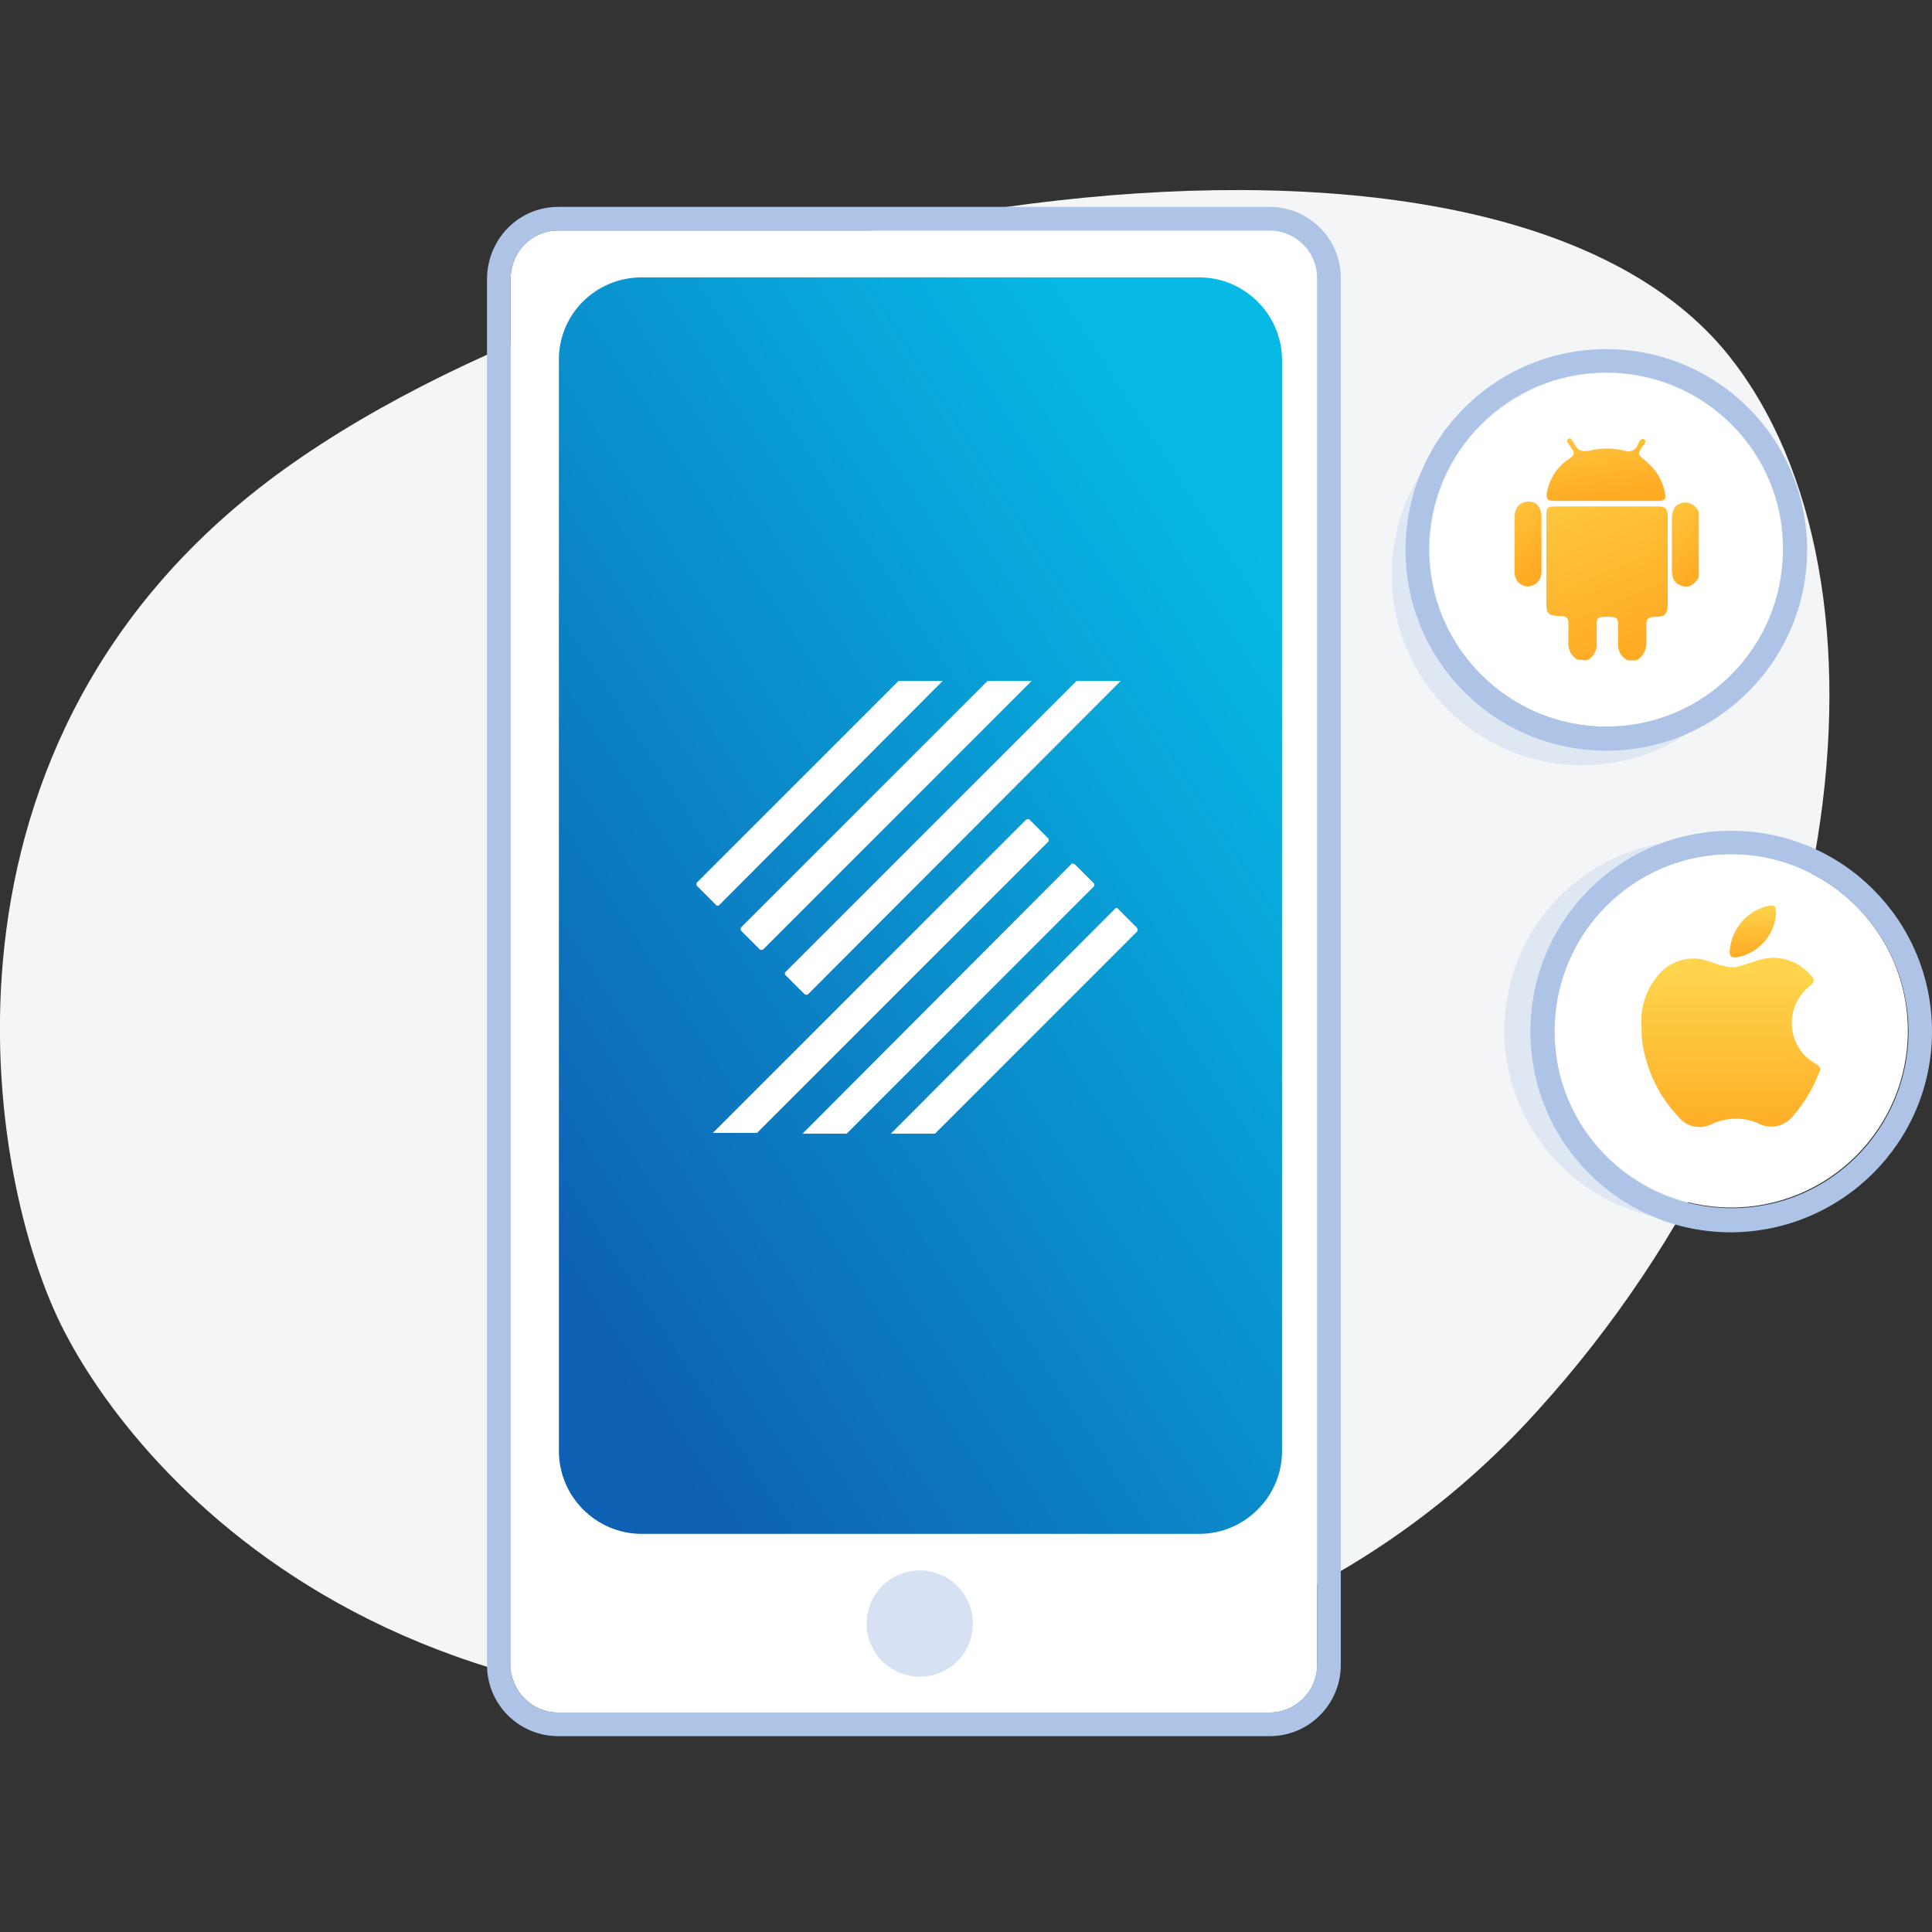 <svg xmlns="http://www.w3.org/2000/svg" xmlns:xlink="http://www.w3.org/1999/xlink" id="Calque_1" x="0px" y="0px" viewBox="0 0 280 280" style="enable-background:new 0 0 280 280;" xml:space="preserve"><rect x="0" y="0" width="280" height="280" fill="#333333" stroke="none"/><style type="text/css">	.st0{fill:#F4F5F6;}	.st1{opacity:9.700000e-02;}	.st2{fill:#106BC6;}	.st3{fill:#FFFFFF;}	.st4{fill:#ADC4E7;}	.st5{fill:url(#Tracé_4420_00000075856517156145004580000002892319670865904023_);}	.st6{fill:url(#Tracé_4421_00000031903777815102200670000001927178972405611921_);}	.st7{fill:url(#Tracé_4422_00000093142828608491306040000015494618412577697439_);}	.st8{fill:url(#Tracé_4423_00000000922370161185186020000004232530608569713844_);}	.st9{fill:url(#Tracé_4424_00000061455793241616987750000007320815182305240712_);}	.st10{fill:url(#Tracé_4425_00000043433402204157771390000017113099059899169188_);}	.st11{fill:#D6E1F3;}	.st12{fill:none;stroke:#ADC4E7;stroke-width:3.436;}	.st13{fill:url(#Rectangle_6883_00000110460761427497863330000000561016713803581595_);}</style><g id="Groupe_12396">	<g id="Groupe_12409">		<g id="Groupe_12396-2">			<path id="Trac&#xE9;_3-2" class="st0" d="M9.4,193.1C-2.2,171-12.9,106.9,41.2,68S216.3,8.5,250.6,51.6    c25.8,32.4,17.7,102.9-27.9,153c-15.8,17.5-36.4,29.9-59.2,35.8C64.3,266.2,20.9,215.3,9.4,193.1z"></path>			<g id="Groupe_1821-7" class="st1">				<g id="Groupe_1819-7">											<ellipse id="Ellipse_140-7" transform="matrix(0.189 -0.982 0.982 0.189 52.55 362.515)" class="st2" cx="245.8" cy="149.4" rx="27.6" ry="27.7"></ellipse>				</g>			</g>			<g id="Groupe_1821-2-2" class="st1">				<g id="Groupe_1819-2-2">					<circle id="Ellipse_140-2-2" class="st2" cx="229.3" cy="83.3" r="27.6"></circle>				</g>			</g>			<g id="Groupe_1821-3-2">				<g id="Groupe_1819-3-2">					<g id="Ellipse_140-3-2">						<g id="Groupe_12422">							<circle id="Ellipse_2888" class="st3" cx="250.9" cy="149.4" r="25.6"></circle>						</g>						<g id="Groupe_12423">							<path id="Trac&#xE9;_27694" class="st4" d="M250.9,178.6c-16.1,0-29.1-13-29.1-29.1s13-29.1,29.1-29.1c16.1,0,29.1,13,29.1,29.1        C280,165.5,267,178.5,250.9,178.6z M250.9,123.8c-14.2,0-25.6,11.5-25.6,25.7s11.5,25.6,25.7,25.6        c14.2,0,25.6-11.5,25.6-25.7C276.5,135.3,265,123.8,250.9,123.8z"></path>						</g>					</g>				</g>			</g>			<g id="Groupe_1821-4-2">				<g id="Groupe_1819-4-2">					<g id="Ellipse_140-4-2">						<g id="Groupe_12424">							<circle id="Ellipse_2889" class="st3" cx="232.8" cy="79.7" r="25.6"></circle>						</g>						<g id="Groupe_12425">							<path id="Trac&#xE9;_27695" class="st4" d="M232.8,108.8c-16.1,0-29.1-13-29.1-29.1s13-29.1,29.1-29.1s29.1,13,29.1,29.1        c0,0,0,0,0,0C261.9,95.7,248.9,108.8,232.8,108.8z M232.8,54c-14.2,0-25.7,11.5-25.7,25.6s11.5,25.7,25.7,25.7        c14.2,0,25.6-11.5,25.6-25.7l0,0C258.5,65.5,247,54,232.8,54L232.8,54z"></path>						</g>					</g>				</g>			</g>			<g id="Groupe_2146">									<linearGradient id="Trac&#xE9;_4420_00000040564757755672612480000016981901371216959878_" gradientUnits="userSpaceOnUse" x1="69.781" y1="-71.156" x2="69.781" y2="-69.426" gradientTransform="matrix(15.02 0 0 14.11 -797.22 1144.91)">					<stop offset="0" style="stop-color:#FED44C"></stop>					<stop offset="1" style="stop-color:#FFAB24"></stop>				</linearGradient>				<path id="Trac&#xE9;_4420" style="fill:url(#Trac&#xE9;_4420_00000040564757755672612480000016981901371216959878_);" d="M237.9,148.7     c-0.2-2.6,0.6-5.1,2.2-7.1c1.7-2.3,4.8-3.3,7.5-2.3c3.9,1.4,3.9,0.9,6.8,0c2.8-1.1,6-0.3,8,2c0.5,0.5,0.7,0.9,0,1.5     c-3,2.3-3.6,6.5-1.4,9.5l0,0c0.6,0.8,1.3,1.4,2.2,1.9c0.4,0.3,0.8,0.5,0.5,1.1c-0.9,2.4-2.2,4.5-3.8,6.4c-1.2,1.5-3.2,2-4.9,1.2     c-2.2-1.1-4.9-1-7.1,0.1c-1.6,0.7-3.5,0.3-4.6-1.1c-2.7-2.8-4.5-6.4-5.2-10.3C237.9,150.5,237.9,149.6,237.9,148.7z"></path>									<linearGradient id="Trac&#xE9;_4421_00000097472687535174894170000015348609739058662794_" gradientUnits="userSpaceOnUse" x1="-64.097" y1="-62.742" x2="-64.097" y2="-61.012" gradientTransform="matrix(3.89 0 0 4.34 503.4 403.447)">					<stop offset="0" style="stop-color:#FED44C"></stop>					<stop offset="1" style="stop-color:#FFAB24"></stop>				</linearGradient>				<path id="Trac&#xE9;_4421" style="fill:url(#Trac&#xE9;_4421_00000097472687535174894170000015348609739058662794_);" d="M257.4,132.4     c-0.2,3.1-2.5,5.7-5.5,6.3c-1,0.2-1.3-0.1-1.2-1.1c0.3-3,2.5-5.6,5.5-6.3C257.2,131.1,257.4,131.3,257.4,132.4z"></path>			</g>			<g id="Groupe_2147">									<linearGradient id="Trac&#xE9;_4422_00000034799703989690167770000004857207140328863129_" gradientUnits="userSpaceOnUse" x1="46.394" y1="-73.939" x2="47.264" y2="-71.299" gradientTransform="matrix(10.2 0 0 12.91 -245.87 1014.655)">					<stop offset="0" style="stop-color:#FED44C"></stop>					<stop offset="1" style="stop-color:#FFAB24"></stop>				</linearGradient>				<path id="Trac&#xE9;_4422" style="fill:url(#Trac&#xE9;_4422_00000034799703989690167770000004857207140328863129_);" d="M228.6,95.6     c-0.9-0.5-1.4-1.6-1.3-2.6c0-0.9,0-1.8,0-2.7c0-0.7-0.2-0.9-0.9-1c-2.2-0.1-2.3-0.2-2.3-2.4c0-4,0-8,0-12c0-1.4,0.1-1.5,1.4-1.5     c4.9,0,9.9,0,14.8,0c1,0,1.4,0.3,1.4,1.4c0,4.2,0,8.5,0,12.7c0,1.5-0.4,1.9-1.8,1.9c-1.1,0-1.4,0.4-1.3,1.4c0,0.7,0,1.4,0,2.1     c0.1,1.1-0.4,2.2-1.4,2.8h-1.3c-0.9-0.4-1.5-1.4-1.4-2.5c0-0.9,0-1.9,0-2.8c0-0.7-0.3-1-1-1c-0.4,0-0.8,0-1.2,0     c-0.6,0-0.9,0.3-0.9,0.9c0,0.9,0,1.9,0,2.8c0.1,1.1-0.4,2.1-1.4,2.6L228.6,95.6z"></path>									<linearGradient id="Trac&#xE9;_4423_00000009565299799803327920000014690009671039530661_" gradientUnits="userSpaceOnUse" x1="-197.256" y1="-71.978" x2="-196.397" y2="-69.338" gradientTransform="matrix(2.25 0 0 7.05 686.71 573.059)">					<stop offset="0" style="stop-color:#FED44C"></stop>					<stop offset="1" style="stop-color:#FFAB24"></stop>				</linearGradient>				<path id="Trac&#xE9;_4423" style="fill:url(#Trac&#xE9;_4423_00000009565299799803327920000014690009671039530661_);" d="M246.2,83.7     c-0.6,0.9-1.3,1.6-2.5,1.2s-1.4-1.3-1.4-2.4c0-2.4,0-4.8,0-7.2c0-1.4,0.4-2.1,1.4-2.4c1-0.3,2.1,0.3,2.5,1.3L246.2,83.7z"></path>									<linearGradient id="Trac&#xE9;_4424_00000181073864298597232170000012852598468278161855_" gradientUnits="userSpaceOnUse" x1="44.755" y1="-71.184" x2="45.615" y2="-68.544" gradientTransform="matrix(10.02 0 0 5.18 -223.39 426.787)">					<stop offset="0" style="stop-color:#FED44C"></stop>					<stop offset="1" style="stop-color:#FFAB24"></stop>				</linearGradient>				<path id="Trac&#xE9;_4424" style="fill:url(#Trac&#xE9;_4424_00000181073864298597232170000012852598468278161855_);" d="M232.7,72.6     c-2.5,0-5,0-7.4,0c-1,0-1.3-0.3-1.1-1.3c0.4-2,1.5-3.7,3.2-4.8c0.8-0.5,0.9-0.9,0.3-1.6c-0.1-0.2-0.3-0.4-0.4-0.6     c-0.1-0.2-0.4-0.5,0-0.7s0.4,0.1,0.6,0.3c0.1,0.1,0.2,0.3,0.3,0.5c0.5,1,1.2,1.1,2.2,0.9c1.6-0.4,3.4-0.4,5,0     c0.7,0.3,1.6,0,1.9-0.7c0,0,0,0,0,0v-0.1c0.1-0.1,0.2-0.3,0.2-0.4c0.2-0.2,0.4-0.7,0.8-0.4c0.4,0.3,0,0.6-0.2,0.9     c-0.8,1.3-0.8,1.2,0.4,2.2c1.5,1.2,2.5,2.9,2.8,4.7c0.2,0.8-0.1,1.1-0.9,1.1C237.9,72.6,235.3,72.6,232.7,72.6z"></path>									<linearGradient id="Trac&#xE9;_4425_00000179613798130652316700000009288095422391755925_" gradientUnits="userSpaceOnUse" x1="-197.506" y1="-71.974" x2="-196.645" y2="-69.334" gradientTransform="matrix(2.28 0 0 7.05 670.22 571.729)">					<stop offset="0" style="stop-color:#FED44C"></stop>					<stop offset="1" style="stop-color:#FFAB24"></stop>				</linearGradient>				<path id="Trac&#xE9;_4425" style="fill:url(#Trac&#xE9;_4425_00000179613798130652316700000009288095422391755925_);" d="M223.4,79     c0,1.2,0,2.5,0,3.7c0.1,1.2-0.7,2.2-1.9,2.3c0,0,0,0,0,0l0,0c-1.1,0-2-0.9-2-2c0,0,0,0,0-0.1l0,0c0-0.1,0-0.1,0-0.2     c0-2.6,0-5.1,0-7.7c0-1.4,0.7-2.2,1.9-2.3s2,0.8,2,2.2S223.4,77.7,223.4,79z"></path>			</g>			<path id="Trac&#xE9;_27592" class="st11" d="M76.3,230.8c0,4.4-0.5,8.2,1.2,9.9s3,2.1,11.2,2.3c3.8,0,2.2-2.3,0-2.3s-6.7,0.3-8.6-1.1    s-1.7-7-1.7-9.6c0-1.3-0.2-2.2-0.9-2.4C77,227.6,76.3,228.3,76.3,230.8z"></path>			<path id="Trac&#xE9;_27593" class="st11" d="M76.3,220.5c0,3.4,0.6,3.9,1.1,3.9s0.9-1.3,0.9-3.9c0-1.3-0.2-2.2-0.9-2.4    C77,218.1,76.4,218.1,76.3,220.5z"></path>			<path id="Trac&#xE9;_27594" class="st11" d="M96.7,243c4.8,0,5.6-0.6,5.6-1.1s-1.8-0.9-5.6-0.9c-1.8-0.1-3.2,0.2-3.4,0.9    C93.3,242.4,93.2,243,96.7,243z"></path>			<path id="Trac&#xE9;_27595" class="st11" d="M187.4,216.1c1-0.5,1.6-0.3,1.6,5c0,0,0.2,5.5,0,9.5s-0.4,7.6-1.3,9.4s-2.6,1.9-10.2,2.1    c-3.5,0-1.9-1.8,0-2.1c2.4-0.1,4.9-0.7,7.1-1.5c2.5-1.1,2.1-10,2.1-12.3C186.7,220.9,186.8,216.4,187.4,216.1z"></path>			<g id="Groupe_19222" transform="translate(-881 -223)">				<g id="Groupe_19220" transform="translate(883 225)">					<g id="Rectangle_6882">						<path class="st3" d="M78.9,31.4H182c3.8,0,6.9,3.1,6.9,6.9v201c0,3.8-3.1,6.9-6.9,6.9H78.9c-3.8,0-6.9-3.1-6.9-6.9v-201       C72.1,34.4,75.1,31.4,78.9,31.4z"></path>						<path class="st12" d="M78.9,29.7H182c4.7,0,8.6,3.8,8.6,8.6v201c0,4.7-3.8,8.6-8.6,8.6H78.9c-4.7,0-8.6-3.8-8.6-8.6v-201       C70.4,33.5,74.2,29.7,78.9,29.7z"></path>					</g>											<linearGradient id="Rectangle_6883_00000116209762852766242450000010032968901989204635_" gradientUnits="userSpaceOnUse" x1="-140.979" y1="417.379" x2="-139.745" y2="418.769" gradientTransform="matrix(61 0 0 -106 8691.965 44447.953)">						<stop offset="0" style="stop-color:#0E60B2"></stop>						<stop offset="1" style="stop-color:#06BAE5"></stop>					</linearGradient>					<path id="Rectangle_6883" style="fill:url(#Rectangle_6883_00000116209762852766242450000010032968901989204635_);" d="      M91,38.2h80.8c6.6,0,12,5.4,12,12v158.1c0,6.6-5.4,12-12,12H91c-6.6,0-12-5.4-12-12V50.3C78.9,43.6,84.3,38.2,91,38.2z"></path>					<circle id="Ellipse_3184" class="st11" cx="131.3" cy="233.3" r="7.7"></circle>				</g>				<g id="Groupe_19221" transform="translate(898.61 262.995)">					<path id="Trac&#xE9;_30806" class="st3" d="M131.1,78.8l-45.4,45.4h6.4L134.3,82c0.1-0.1,0.1-0.4,0-0.5c0,0,0,0,0,0l-2.7-2.7      C131.5,78.7,131.3,78.7,131.1,78.8C131.1,78.8,131.1,78.8,131.1,78.8"></path>					<path id="Trac&#xE9;_30807" class="st3" d="M86.6,91.2L119,58.7h-6.4L83.4,87.9c-0.1,0.1-0.1,0.4,0,0.5c0,0,0,0,0,0l2.7,2.7      C86.2,91.3,86.5,91.3,86.6,91.2C86.6,91.2,86.6,91.2,86.6,91.2"></path>					<path id="Trac&#xE9;_30808" class="st3" d="M137.6,85.3l-38.9,39h6.4l35.8-35.8c0.1-0.1,0.1-0.4,0-0.5l-2.7-2.7      C137.9,85.1,137.7,85.1,137.6,85.3C137.5,85.3,137.5,85.3,137.6,85.3"></path>					<path id="Trac&#xE9;_30809" class="st3" d="M144,91.7l-32.5,32.6h6.4l29.3-29.3c0.1-0.1,0.1-0.4,0-0.5c0,0,0,0,0,0l-2.7-2.7      C144.4,91.6,144.1,91.5,144,91.7C144,91.7,144,91.7,144,91.7"></path>					<path id="Trac&#xE9;_30810" class="st3" d="M89.8,94.9l2.7,2.7c0.1,0.1,0.4,0.1,0.5,0c0,0,0,0,0,0l38.9-38.9h-6.4L89.8,94.4      C89.7,94.5,89.7,94.8,89.8,94.9C89.8,94.9,89.8,94.9,89.8,94.9"></path>					<path id="Trac&#xE9;_30811" class="st3" d="M96.3,101.4l2.7,2.7c0.1,0.1,0.4,0.1,0.5,0c0,0,0,0,0,0l45.3-45.4h-6.4l-42.2,42.2      C96.1,101,96.1,101.2,96.3,101.4C96.3,101.4,96.3,101.4,96.3,101.4"></path>				</g>			</g>		</g>	</g></g></svg>
